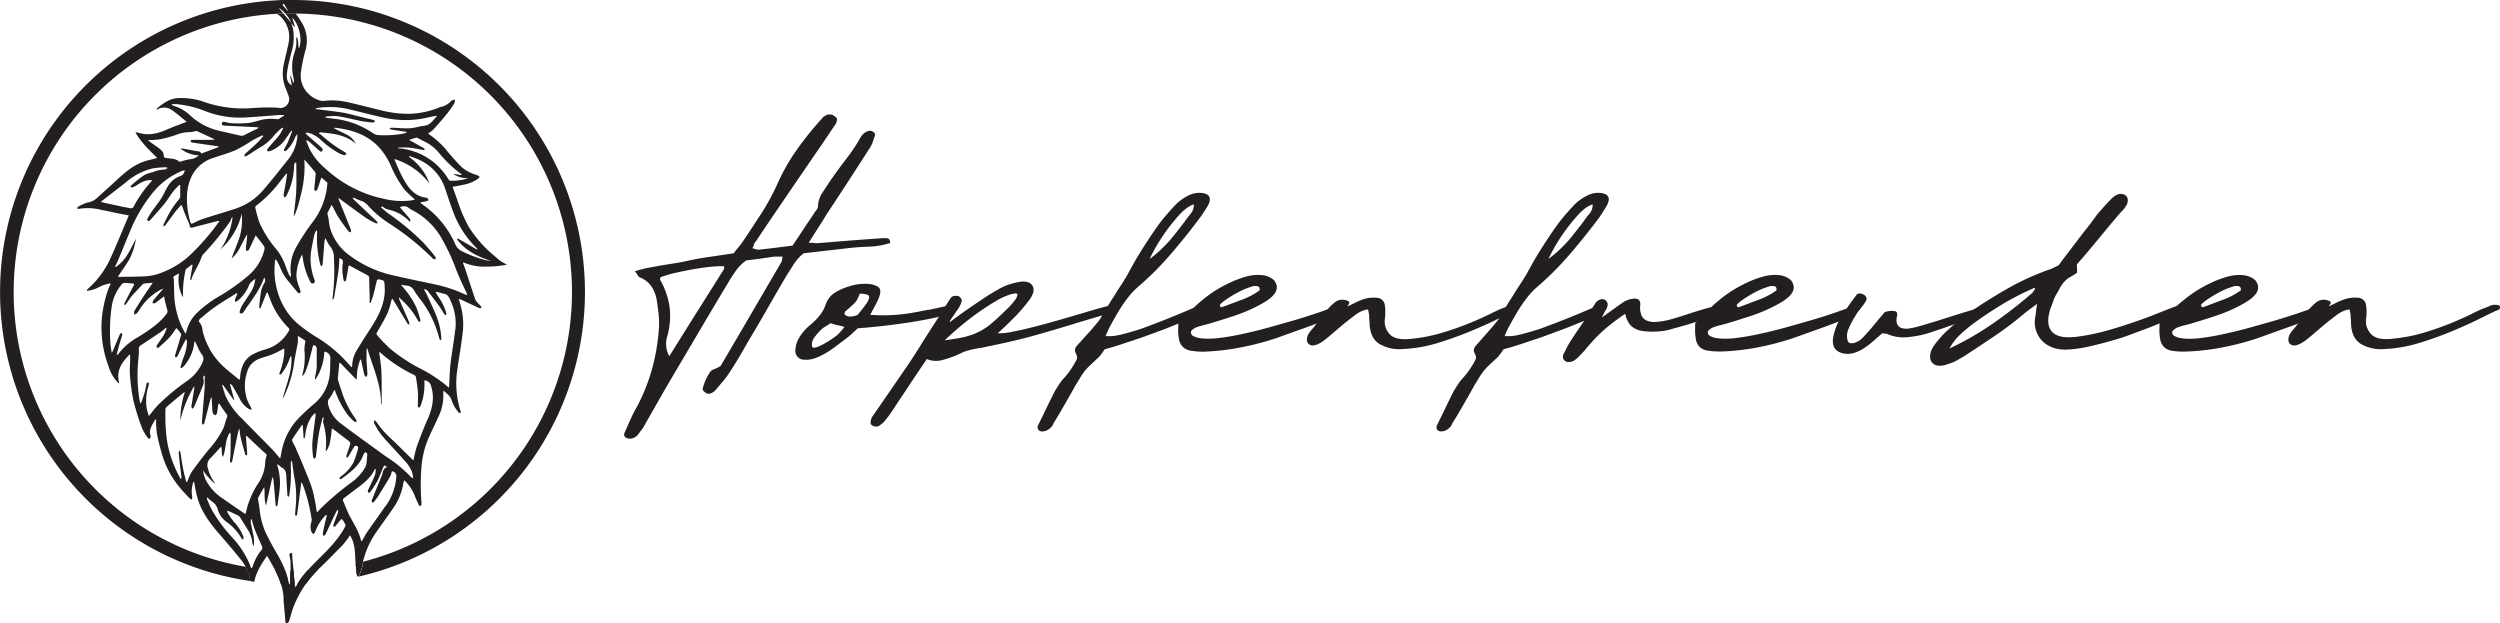 <svg id="Ebene_1" data-name="Ebene 1" xmlns="http://www.w3.org/2000/svg" viewBox="0 0 691.22 172.38"><defs><style>.cls-1{fill:#231f20;}</style></defs><path class="cls-1" d="M80.81,154.12a5.7,5.7,0,0,1,0-.71c0-.34-.11-.62-.48-.51a.76.76,0,0,0-.31.63,17.9,17.9,0,0,1,.31,1.78c0,.83,0,1.65,0,2.47h.88C81,156.56,80.93,155.34,80.81,154.12Zm0,0a5.7,5.7,0,0,1,0-.71c0-.34-.11-.62-.48-.51a.76.76,0,0,0-.31.63,17.9,17.9,0,0,1,.31,1.78c0,.83,0,1.65,0,2.47h.88C81,156.56,80.93,155.34,80.81,154.12Zm0,0a5.7,5.7,0,0,1,0-.71c0-.34-.11-.62-.48-.51a.76.76,0,0,0-.31.63,17.9,17.9,0,0,1,.31,1.78c0,.83,0,1.65,0,2.47h.88C81,156.56,80.93,155.34,80.81,154.12Zm0,0a5.7,5.7,0,0,1,0-.71c0-.34-.11-.62-.48-.51a.76.76,0,0,0-.31.63,17.9,17.9,0,0,1,.31,1.78c0,.83,0,1.65,0,2.47h.88C81,156.56,80.93,155.34,80.81,154.12Zm0,0a5.7,5.7,0,0,1,0-.71c0-.34-.11-.62-.48-.51a.76.76,0,0,0-.31.63,17.9,17.9,0,0,1,.31,1.78c0,.83,0,1.65,0,2.47h.88C81,156.56,80.93,155.34,80.81,154.12Zm53.34-80.4a30.12,30.12,0,0,0,6-.54c-.67-.39-1.28-.68-1.83-1.06A17.35,17.35,0,0,1,137,71a33.47,33.47,0,0,1-7.42-8.32,40.8,40.8,0,0,1-3.14-7.4l-1.31-3.63c1-.2,2-.34,3-.58a9.56,9.56,0,0,0,4-1.63,3.64,3.64,0,0,0,.5-.54,3,3,0,0,0-.7-.49,10.69,10.69,0,0,1-4.25-2.18c-1.34-1.29-2.55-2.72-3.77-4.13a23.87,23.87,0,0,0-5.18-4.9c-.13-.07-.21-.23-.31-.34a10.75,10.75,0,0,0,1.45-1.09c1.28-1.42,2.53-2.86,3.73-4.34a28.58,28.58,0,0,0,2-2.84,3.17,3.17,0,0,0,.21-1.06c-.36.13-.83.14-1.07.38a5.34,5.34,0,0,1-2.8,1.65,3.21,3.21,0,0,0-.68.23,23.63,23.63,0,0,1-8.3,1.68,31.07,31.07,0,0,1-8-1.07c-3-.72-5.88-1.49-8.85-2.15a19.69,19.69,0,0,0-6.08-.41,3.67,3.67,0,0,1-1.09.06A7.39,7.39,0,0,1,85.35,26a7,7,0,0,1-2.12-6.23A46.09,46.09,0,0,1,84.42,14a9.46,9.46,0,0,0-.89-7.6C83,5.49,82.34,4.59,81.71,3.7h-1c-.62,0-1.24,0-1.87,0a9,9,0,0,1,1.58,2.37.33.33,0,0,1,0,.1h0a.14.14,0,0,0,0,.06l.58.75c.11.13.21.28.31.42l.23-.1c-.26-.79-.52-1.59-.79-2.4,1.89,1.52,3,6.31,1.88,8.49-.27-1.07,0-2.15-.61-3.17-.09.23-.16.32-.14.4a8,8,0,0,1-.42,3.77,12.64,12.64,0,0,0-.3,7.18,7.1,7.1,0,0,1,.11,1.22l-.21.05c-.23-.64-.47-1.27-.71-1.92l-.16,0c.16.87.33,1.75.5,2.68-1.69-1-1.47-2.53-1.26-4,.24-1.7.72-3.37,1.12-5.06A13.64,13.64,0,0,0,81,7.92c-.14-.56-.34-1.11-.52-1.66l0,0a0,0,0,0,1,0,0L78.35,3.73l-1.83.08a4.41,4.41,0,0,1,.89.62,7.79,7.79,0,0,1,2.43,7.16c-.36,2-.94,4.05-1.35,6.09a11,11,0,0,0,.08,5.53c.37,1.15.87,2.27,1.25,3.41a2.44,2.44,0,0,1-2.61,3.22,19.46,19.46,0,0,0-2.41-.13c-1.84,0-3.69.05-5.53.2a32.54,32.54,0,0,1-13-1.79,19,19,0,0,0-7.06-1c-2.38.14-4.14,1.5-5.88,2.91,0,0,0,.11-.05.23a1.52,1.52,0,0,0,.37-.07,3.59,3.59,0,0,1,3.74.16c1.4.93,2.65,2.07,4,3.13a.83.83,0,0,1,.17.22c-1.84.71-3.67,1.35-5.44,2.13-2.55,1.13-5.13,1.75-7.88.85a6.08,6.08,0,0,0-.8-.08c1.59,2.82,3.82,4.88,6,7.06l-.51.17c-1.07.28-2.16.49-3.2.86-3,1.06-5.33,3.1-7.61,5.23-1.8,1.69-3.66,3.32-5.51,5A4.85,4.85,0,0,1,24.18,56a12,12,0,0,0-2.68,1.23c-.1.06-.13.25-.19.37a1.67,1.67,0,0,0,.4.16,1.9,1.9,0,0,0,.45-.07A15.2,15.2,0,0,1,27.9,58c1.5.29,3,.63,4.45.93l3.27.63c-.16.37-.3.67-.43,1-1.46,3.42-2.85,6.88-4.39,10.28a25,25,0,0,1-6.48,9,2.08,2.08,0,0,0-.32.4c0,.06.06.13.1.2a16.81,16.81,0,0,0,2-.48c.8-.29,1.56-.76,2.36-1.07.64-.25,1.33-.37,2-.56l.12.22c-.18.37-.39.74-.54,1.13a32.74,32.74,0,0,0-1.93,9A30.68,30.68,0,0,0,30,101.24a11.2,11.2,0,0,0,2.6,4.55A2.64,2.64,0,0,0,33,106c-1-3.44.62-5.79,2.91-8.06,0,.29.09.43.09.57,0,1.7-.2,3.4-.07,5.08a51.45,51.45,0,0,0,1,7.33,68.22,68.22,0,0,0,2.38,7.56,15,15,0,0,0,1.64,2.69.46.46,0,0,0,.42.15.75.75,0,0,0,.25-.47,1,1,0,0,0,0-.45c-.57-1.78.59-3,1.28-4.4l.25,0c0,.22,0,.45,0,.67A25,25,0,0,0,43.4,120,63.16,63.16,0,0,0,45,126.26a25.41,25.41,0,0,0,5.18,9.09c.69.8,1.42,1.58,2.16,2.34a3.42,3.42,0,0,0,.69.45,2.5,2.5,0,0,0,.12-.75,8.4,8.4,0,0,1,.21-3.86c0-.16.22-.28.29-.37.32,1.59.53,3.17,1,4.68,1.16,3.92,3.59,7.08,6.24,10.1,2,2.31,4,4.64,5.87,7a12.91,12.91,0,0,1,1.14,1.73,13.2,13.2,0,0,1,1.31,3.54c0,.14,0,.28.08.42l1,.14a12.21,12.21,0,0,1,1.32-3.57c.15-.28.31-.57.48-.85.52-.87,1.09-1.7,1.71-2.64.21.3.35.46.45.64.6,1.09,1.23,2.15,1.79,3.25.1.19.2.38.29.57a26,26,0,0,1,1.31,3.21,14.58,14.58,0,0,1,.76,3.79c0,.6,0,1.21.09,1.82.13,1.54.28,3.09.41,4.63,0,.33,0,.76.42.72a1,1,0,0,0,.6-.59c.41-1.21.68-2.46,1.12-3.65a28.91,28.91,0,0,1,3.6-6.75A30.45,30.45,0,0,1,88,157.45c.23-.24.47-.47.71-.7,2.05-1.94,4-4,6-6A31.3,31.3,0,0,0,96.78,148c.11.2.22.39.32.59,1.21,2.27,1,4.79,1.23,7.22,0,0,0,.1,0,.15.11.93.17,1.85.29,2.77a1.81,1.81,0,0,0,.34.71h0a1.79,1.79,0,0,0,.41-.71,16,16,0,0,0,.78-2.4c.06-.35.14-.71.23-1.06a23.78,23.78,0,0,1,3.52-7.94c1.57-2.29,3.24-4.51,4.8-6.81a16.48,16.48,0,0,0,2.8-6.73c0-.3.15-.6.25-1l.32.28a12,12,0,0,1,2.6,4c.35.86.72,1.72,1.12,2.56.07.16.32.23.48.34a1.61,1.61,0,0,0,.24-.47,5.53,5.53,0,0,0,0-.91,60.64,60.64,0,0,1,0-9.24,25.73,25.73,0,0,1,1.75-7.7c.87-2.08,1.92-4.08,2.82-6.14a13.51,13.51,0,0,0,1.48-7,2.86,2.86,0,0,1,.08-.53c.83.88,1.8,1.4,2.17,2.5a10.21,10.21,0,0,0,2,3.56c.11.12.32.14.49.21,0-.15.12-.33.08-.46a25.34,25.34,0,0,1-.87-12c.43-3.12,1-6.22,1.36-9.34a19.43,19.43,0,0,0-.62-8.37l-.43-1.44a7.24,7.24,0,0,1,.71.22c1.18.54,2.35,1.11,3.53,1.65.47.22.94.48,1.42.65a1.66,1.66,0,0,0,.66,0,2.26,2.26,0,0,0-.22-.55c-.29-.34-.66-.63-.95-1a2.78,2.78,0,0,1-.6-.9c-.92-2.75-1.81-5.51-2.71-8.26L128,72.67l.15-.11A14.43,14.43,0,0,0,134.15,73.72ZM121.49,42.41a32.77,32.77,0,0,0,5.41,5.25c.22.17.45.32.68.48,0,0,0,0,0,.26l-2.32-.32a7,7,0,0,0,4.27,1.17,14.09,14.09,0,0,1-5,.72c-.21,0-.49-.31-.63-.54A17.66,17.66,0,0,0,110.19,41s-.11,0-.17-.19a28.58,28.58,0,0,1,3.07,0c1.33.14,2.64.44,4,.66a1,1,0,0,0,.38-.1c-.08-.13-.14-.32-.26-.38-1.09-.63-2.19-1.25-3.28-1.85-.22-.13-.45-.25-.84-.45.8-.26,1.42-.46,2-.63a.6.6,0,0,1,.42.11c.79.4,1.57.83,2.37,1.22A11.8,11.8,0,0,1,121.49,42.41ZM87.85,29.84a23,23,0,0,1,9,.46c3,.7,6,1.53,9.09,2.19a27.56,27.56,0,0,0,10.28.4c1.36-.23,2.71-.56,4.06-.83a3.18,3.18,0,0,1,.59,0c-1.16,1.15-1.84,2.54-3.57,2.71-1.33.14-2.64.62-4,.69-1.65.09-3.32-.1-5-.15a2.1,2.1,0,0,0-.62.16c.18.12.33.33.53.36,1.24.21,2.48.38,3.72.55a1.45,1.45,0,0,1,.61.2,4.87,4.87,0,0,1-.84.33,28.8,28.8,0,0,1-7.06.44,2.92,2.92,0,0,1-1.57-.56,23.49,23.49,0,0,0-10.48-3.93L90,32.54c0-.09,0-.18,0-.27a14.86,14.86,0,0,1,3.18-.17c2.27.35,4.49.93,6.74,1.38,1,.19,2,.28,3,.4a.73.73,0,0,0,.39-.05,2.19,2.19,0,0,0,.39-.29c-.13-.12-.24-.31-.39-.35-1.16-.3-2.32-.57-3.48-.85-1.68-.41-3.35-.9-5.06-1.2-2.24-.38-4.5-.6-6.76-.89l-.73-.09a1,1,0,0,0,0-.17A5.08,5.08,0,0,1,87.85,29.84Zm-3.18,6.84a4.14,4.14,0,0,1,.7.06,8.27,8.27,0,0,1,3.1,1.73,25.66,25.66,0,0,0,5.47,4,5.37,5.37,0,0,0,1.22.43c.19,0,.43-.15.64-.25-.11-.18-.18-.45-.35-.53a37.56,37.56,0,0,1-6.73-4.89,3.07,3.07,0,0,0-.57-.3c.09-.11.17-.22.25-.34,3.55.3,7.1.63,10,3.16a5.69,5.69,0,0,0-2.7-2.61c-1.11-.6-2.3-1.08-3.45-1.75a2.71,2.71,0,0,1,.56-.05c4.15.48,8,1.68,11.18,4.57a18.36,18.36,0,0,1,4,5.75,31,31,0,0,0,3.88,6.81,37.13,37.13,0,0,0,2.86,2.7,9.21,9.21,0,0,1-1.08.25,20.61,20.61,0,0,1-7.3-.41,34,34,0,0,1-16.54-8.55A16.86,16.86,0,0,1,85.51,41c-.31-.68-.56-1.39-.83-2.09l.13-.13a3.25,3.25,0,0,1,.61.33c.89.77,1.74,1.57,2.63,2.33.29.24.63.74,1,.33s0-.79-.28-1.06c-.73-.7-1.51-1.35-2.27-2l-2-1.78ZM83.55,52.27a29.31,29.31,0,0,0,.59-8.11c.25.24.39.35.5.48.79.92,1.59,1.83,2.36,2.77a1.15,1.15,0,0,1,.28.73c-.1,1.34-.27,2.67-.38,4a2.3,2.3,0,0,0,.19.75c.22-.16.56-.28.64-.48.4-1.05.72-2.12,1.11-3.33.54.45,1.11.91,1.66,1.41.08.06,0,.28,0,.43a20.22,20.22,0,0,1-4.4,10.94A61.47,61.47,0,0,0,82,68.16a12.14,12.14,0,0,0-1.56,7.77c0,.17,0,.34,0,.7a3.43,3.43,0,0,1-.53-.67c-.39-.92-.78-1.83-1.09-2.78a15.54,15.54,0,0,0-2.55-4.43,30.54,30.54,0,0,1-4.56-7.25,37.75,37.75,0,0,1-1.13-4.11.6.6,0,0,1,.22-.49,35.6,35.6,0,0,0,7.09-7.31c.43-.54.88-1.09,1.31-1.64l.17.08c-.08.61-.14,1.22-.24,1.83-.22,1.28-.47,2.56-.7,3.84a.85.85,0,0,0,0,.31,6.08,6.08,0,0,0,.21.6c.17-.12.4-.2.48-.36a18.55,18.55,0,0,0,2.19-8.66c0-.22.19-.43.29-.64l.32.07c0,2.47.09,4.94,0,7.4s-.47,4.88-.72,7.32C81.69,59.4,82.6,56.71,83.55,52.27Zm8.37,30.44.16.08a1.59,1.59,0,0,0,.29-.5c.43-2.52.86-5,1.23-7.57.14-.94.14-1.9.21-2.85a4.53,4.53,0,0,1,.08-.49c.91.33,1,.66.89,1.49a7.37,7.37,0,0,0-.11,1.82c0,.9.18,1.81.31,2.71,0,.18.26.32.4.49.11-.17.28-.31.31-.49.23-1.18.44-2.35.62-3.53.08-.54.27-.5.68-.27,1.47.83,3,1.64,4.46,2.41a.93.93,0,0,1,.63,1c0,1.84.1,3.68.14,5.52,0,.41,0,.82,0,1.24l.26,0c.28-.83.59-1.65.81-2.49.34-1.23.59-2.48.91-3.72a.66.66,0,0,1,.52-.34c1.64.34,1.54.36,1.64,2,.28,4.22-1.46,7.75-3.64,11.16-1.35,2.1-2.71,4.2-4,6.35a8.56,8.56,0,0,0-1.35,4.55s0,.11-.12.27c-.18-.17-.34-.28-.47-.43a37.4,37.4,0,0,0-9.43-8,41,41,0,0,1-5.4-3.94,18.32,18.32,0,0,1-4.69-7A21,21,0,0,1,76,72.56a2.18,2.18,0,0,1,.15-.85,2,2,0,0,1,.36.34,18.28,18.28,0,0,1,1,2,13.54,13.54,0,0,0,2.47,4c.78.93,1.52,1.89,2.32,2.8.14.17.45.18.68.26a1.71,1.71,0,0,0,.09-.73c-.51-1.54-1.22-3-1.09-4.71a13.2,13.2,0,0,1,1.55-5.31c.08.41.18.82.23,1.25a19.82,19.82,0,0,0,2,6.23c.19.38.42.69.9.49s.45-.6.29-1a15.82,15.82,0,0,1-.77-8.82c.25-1.24.48-2.47.76-3.7a6.32,6.32,0,0,1,.47-1.07l.22.05a2.4,2.4,0,0,1,.05.46,28.13,28.13,0,0,0,.89,8.9c0,.18.21.32.33.49.1-.19.28-.37.3-.57.18-2,.33-4.07.49-6.1a3.2,3.2,0,0,1,.26-1.09l.25.39a9.9,9.9,0,0,0,1.12,1.9,4.83,4.83,0,0,1,1,3.24,57.45,57.45,0,0,1-.38,11A2.94,2.94,0,0,0,91.92,82.71Zm-1.76,42.07a6.41,6.41,0,0,0,1.16-3c.22-1.07.3-2.17.44-3.34.15.1.31.18.45.29,1.37,1,2.72,2.1,4.11,3.1.43.32.62.62.46,1.13-.33,1-.65,2-1,3a2.94,2.94,0,0,0,0,.6c.18-.11.43-.17.53-.32.53-.85,1-1.73,1.52-2.57.12-.2.41-.48.55-.45.33.09.77.28.63.76a29.51,29.51,0,0,1-1.26,3.86,11.51,11.51,0,0,1-3.35,3.77,2.35,2.35,0,0,0-.43.4,1.19,1.19,0,0,0-.1.45c.16,0,.36,0,.46,0,2.08-1.54,4.18-3.05,5.52-5.35.3-.52.5-1.11.76-1.65A2.6,2.6,0,0,1,101,125c.2.18.59.39.57.53-.2,1.29,0,2.64-.69,3.86a13.37,13.37,0,0,1-3.71,4,78.83,78.83,0,0,0-8.55,7.24l-.95,1s-.12,0-.07,0a60.3,60.3,0,0,0-1.14-6c-.64-2.19-1.58-4.3-2.44-6.43-.75-1.88-1.57-3.75-2.39-5.62-.21-.49-.53-.94-.74-1.44a.92.92,0,0,1-.09-.71c.85-1.29,1.73-2.55,2.61-3.81,0-.06.14-.08.29-.16.08,1.27.17,2.49.25,3.72l.28,0c.1-.57.23-1.14.29-1.72a10.72,10.72,0,0,1,1.65-4.27,5.89,5.89,0,0,1,1-1,3.46,3.46,0,0,1,.09.62c-.31,2.56-.7,5.11-.91,7.68a23.21,23.21,0,0,0,.23,3.89c0,.17.28.31.42.47.12-.18.31-.36.34-.55.25-2,.43-3.92.74-5.87.23-1.49.63-3,1-4.45,0-.18.12-.35.25-.72.1.31.21.46.18.54-.37.65-.07,1.28.06,1.89a17.8,17.8,0,0,1,.49,6.58A.91.91,0,0,0,90.16,124.78ZM86.91,111.6a59.06,59.06,0,0,0-4.82,4.53,18.25,18.25,0,0,0-4.33,9.24c-.08.44-.18.88-.29,1.42-.82-.94-1.51-1.83-2.29-2.63-2.72-2.79-5.49-5.55-8.21-8.35a20,20,0,0,1-4.55-6.21c-.41-1-.67-2.07-1-3.12a1.31,1.31,0,0,0,.21-.08c1,1.41,2,2.8,3,4.21l.13-.08-1.17-4.26a.7.7,0,0,1,.16-.1,2.1,2.1,0,0,1,.51.47c.64,1.1,1.28,2.2,1.88,3.33A7.06,7.06,0,0,0,68.68,113a5.39,5.39,0,0,0,.75.31l.16-.13a9,9,0,0,0-.6-1.29,7.9,7.9,0,0,1-.94-2.4,12,12,0,0,1,.36-6.9c.63-2.07,2.27-3.12,4.21-3.73a22.25,22.25,0,0,0,5.67-2.39s.11,0,.31-.06c0,.39,0,.74,0,1.09A17.88,17.88,0,0,1,77.31,103c-.08.17,0,.42,0,.65.18-.11.43-.17.54-.33a15.76,15.76,0,0,0,2.37-4.52,1.43,1.43,0,0,1,.15-.27l.2,0a17.37,17.37,0,0,1-.74,5.91c-.5,1.91-1.17,3.77-1.65,5.72a2.78,2.78,0,0,0,.35-.54,31.92,31.92,0,0,0,2.81-9.42c.24-1.83.67-3.62,1-5.44a11.79,11.79,0,0,0,0-1.9c.74.47,1.41.88,2.06,1.31.06,0,0,.27,0,.41A10,10,0,0,0,84.18,97a18.13,18.13,0,0,1-.54,6.44c0,.16,0,.33-.08.52.52-.19,1.1-1.45,1.86-4.09.41-1.45.76-2.91,1.15-4.4.74,0,1.05.4,1,1.21,0,1.55,0,3.08,0,4.62,0,1-.3,2-.45,3a1.14,1.14,0,0,0,.08.67,14.91,14.91,0,0,0,2.46-7.73,1.81,1.81,0,0,1,1.69,2c-.07,1.49,0,3-.21,4.47A12.06,12.06,0,0,1,86.91,111.6ZM50.6,82.22a5.83,5.83,0,0,0,0-.59,28.13,28.13,0,0,1,.69-6.84.62.62,0,0,1,.17-.41c.53-.43,1.08-.83,1.63-1.25l.15.12c-.22,1.35-.45,2.71-.68,4.07l.32.09a12.89,12.89,0,0,1,.5-1.4c.55-1.13,1.15-2.23,1.71-3.36.26-.54.45-1.11.69-1.66a2.78,2.78,0,0,1,.47-.76,82.9,82.9,0,0,0,7.31-8.9,3.73,3.73,0,0,0,.34-.82,1,1,0,0,1,.41-.47A20.29,20.29,0,0,1,61,68.92a19.17,19.17,0,0,0,5.83-9.83,16.91,16.91,0,0,1-.56,6.39c-.64,2-1.57,4-2.24,6a10.16,10.16,0,0,0,2.38-3.12C67,67.2,67.61,66,68.32,64.8a5,5,0,0,1,0,.77c-.1,1.06-.25,2.11-.34,3.16a2.2,2.2,0,0,0,.21.71c.22-.14.56-.23.65-.43.55-1.07,1-2.18,1.55-3.27.09-.2.2-.39.31-.64.85,1.08,1.65,2,2.36,3.07a1.53,1.53,0,0,1,0,1.06,13.66,13.66,0,0,1-4.27,6.85A54.37,54.37,0,0,1,60.45,82a30.72,30.72,0,0,0-5.73,4.27,10.41,10.41,0,0,0-3.24,5.67c0,.06-.07.1-.19.3-.34-.6-.66-1.11-.91-1.66a23.13,23.13,0,0,1-2.15-8.06c-.1-1.6-.1-3.22-.15-4.82,0-.11,0-.22,0-.33,0-.31-.23-.79-.1-.9a9,9,0,0,1,1.52-.85A10,10,0,0,0,50.6,82.22Zm4.63,6c1.39-1.15,2.75-2.34,4.23-3.36,1.84-1.29,3.79-2.44,5.7-3.64a2.67,2.67,0,0,1,.34-.14l.14.12c-.22.54-.46,1.08-.66,1.64a1.86,1.86,0,0,0,0,.58,1.45,1.45,0,0,0,.56-.15,10.15,10.15,0,0,0,3.33-4.47c.29-.71,1.08-1.21,1.72-1.74a9.05,9.05,0,0,1-1.3,3.8c-.79,1.24-1.64,2.44-2.41,3.7a7.31,7.31,0,0,0-.54,1.32c-.15.34-.14.71.24.79a.85.85,0,0,0,.72-.34c2-3.07,4.5-5.9,5.72-9.57a1.12,1.12,0,0,1,.16,1.31,8.45,8.45,0,0,0-.94,2.17c-.29,1.47-.4,3-.57,4.45a1.93,1.93,0,0,0,.09.57l.23,0c.59-1.46,1.16-2.91,1.75-4.36H74l.57,1.52a21.74,21.74,0,0,0,5.11,8.14.66.66,0,0,1,.13,1,10.61,10.61,0,0,1-6.56,5.08A19.16,19.16,0,0,0,70,97.92c-2.37,1.23-3.27,3.4-3.58,5.92,0,.35-.07.71-.1,1.11a1.1,1.1,0,0,1-.31-.06c-1.55-1.3-3.17-2.52-4.61-3.91A19.38,19.38,0,0,1,56,91.33,3.78,3.78,0,0,0,55,88.94C54.92,88.89,55.06,88.4,55.23,88.26ZM80.14,36.7c.14-.21.31-.39.46-.58a1.11,1.11,0,0,1,.19.09c-.4,1.06-.79,2.12-1.23,3.16-.28.66-.68,1.26-1,1.91a1.18,1.18,0,0,0,0,.5c.19,0,.43,0,.55-.1a9.56,9.56,0,0,0,2.5-3.76,5,5,0,0,1,.57-.82,7.46,7.46,0,0,1,0,.95,11.79,11.79,0,0,1-2.93,6.55c-2.13,2.7-4.29,5.41-6.51,8a17.24,17.24,0,0,1-8,5.22c-2.87.93-5.76,1.77-8.62,2.7a18.81,18.81,0,0,0-2.44,1.07c-.86.4-.9.4-1.15-.55a22.13,22.13,0,0,1-.81-7.28,13.18,13.18,0,0,1,1.48-5.42,9.89,9.89,0,0,1,5.89-4.71c2.09-.72,4.23-1.32,6.24-2.2a45.73,45.73,0,0,0,4.37-2.56c.93-.53,1.91-1,2.87-1.47l.22.26c-.61.68-1.2,1.4-1.86,2-1,1-2.12,1.91-3.16,2.9-.16.15-.15.47-.21.71a2.48,2.48,0,0,0,.72-.2c1.29-.8,2.54-1.67,3.84-2.43a13.56,13.56,0,0,0,3.75-3.28,18,18,0,0,1,1.75-1.74,3.51,3.51,0,0,1,.52-.33l.17.13a13.72,13.72,0,0,1-1.13,2c-1,1.24-2.08,2.38-3.1,3.6-.17.19-.17.51-.25.77a2.49,2.49,0,0,0,.77,0,8.75,8.75,0,0,0,4.53-3.64C79.49,37.73,79.8,37.2,80.14,36.7ZM48.08,29.28a3.25,3.25,0,0,1-.56-.28,1.36,1.36,0,0,1,0-.2c.46,0,.92,0,1.38,0a29,29,0,0,1,8.06,2,26.49,26.49,0,0,0,10.78,1.69c3.18-.18,6.36-.47,9.54-.69.39,0,.79,0,1.19,0l.06.22a9.84,9.84,0,0,0-1.17.71c-.4.33-.77.21-1.23.17A12.48,12.48,0,0,0,73,33c-1.44.25-2.84.81-4.3,1a32.17,32.17,0,0,1-4.71.06,9.76,9.76,0,0,1-1.85-.36c-.39-.09-.73,0-.8.43s.27.58.66.6l5.71.28,3.18.16a4.91,4.91,0,0,1,.65.12l-.29.24c-1.15.56-2.31,1.09-3.43,1.69a1.85,1.85,0,0,1-1.45.27c-2.27-.56-4.58-1-6.83-1.61a17.5,17.5,0,0,1-7-4A10.9,10.9,0,0,0,48.08,29.28Zm-6.73,9.85a5.24,5.24,0,0,1-.46-.4,22.94,22.94,0,0,0,3.28-.2,36.47,36.47,0,0,0,4.5-1.23,10.43,10.43,0,0,1,3.87-.77,8.07,8.07,0,0,0,1.57-.27.56.56,0,0,1,.36,0c1.62.74,3.24,1.49,4.9,2.27a5.39,5.39,0,0,1-.85.14c-1.79,0-3.57,0-5.34,0-.21,0-.41.21-.61.32.18.14.34.38.53.41,2.27.35,4.54.67,6.82,1a1,1,0,0,1,.59.24l-4.88,1.83c-.14-.59-.62-.61-1.13-.68-1.37-.22-2.72-.5-4.09-.73a.67.67,0,0,0-.46.08,9,9,0,0,0,5,1.82,3.78,3.78,0,0,1-2,1,17.34,17.34,0,0,0-2.95.71c-.15,0-.39.1-.47,0-.92-.82-2.09-.78-3.19-.94-.57-.09-1.07,0-1.09-.9s-.83-1.48-1.52-2S42.14,39.71,41.35,39.13ZM31.66,56.68c-1.23-.26-2.45-.54-3.73-.82a2.09,2.09,0,0,1,.24-.3c2.21-1.72,4.43-3.42,6.63-5.14a17.75,17.75,0,0,1,7.29-3.84,28.24,28.24,0,0,1,3.81-.34c.09,0,.18.07.48.21-.4.2-.68.46-.92.44a8.52,8.52,0,0,0-3.27.73,10.43,10.43,0,0,0-2.15.71,16.7,16.7,0,0,0-2.18,1.6c-.53.41-1,.85-1.54,1.29a2,2,0,0,0-.3.49c.19,0,.42.17.57.12A10.81,10.81,0,0,0,38,51.12a7.39,7.39,0,0,1,3-1.32c.31,0,.63,0,1.08,0a4.86,4.86,0,0,1-.43.58A32.51,32.51,0,0,0,37,57.05a.89.89,0,0,1-1.11.5C34.45,57.27,33.05,57,31.66,56.68Zm1.05,15.13c1.08-2.57,2.11-5.18,3.21-7.75a40.7,40.7,0,0,1,6.83-11.38,20.37,20.37,0,0,1,7.5-5.38,5.35,5.35,0,0,1,.68-.21s.08,0,.17.06c-.24.65-.38,1.27-1.25,1.53a6.34,6.34,0,0,0-3.53,3c-.63,1-1.1,2.17-1.75,3.19-.77,1.2-1.68,2.31-2.5,3.48-.48.69-.92,1.42-1.33,2.15-.08.15.06.4.1.61.2,0,.48,0,.59-.16,1.34-1.5,2.69-3,4-4.56.91-1.15,1.67-2.43,2.57-3.6a22,22,0,0,1,1.64-1.71l.19.09c0,.17,0,.35,0,.53,0,.8,0,1.6,0,2.4a1.37,1.37,0,0,1-.41,1.09,24.11,24.11,0,0,0-3.35,5.17c-.28.56-.59,1.11-.85,1.68a1.36,1.36,0,0,0,0,.57,1.36,1.36,0,0,0,.48-.3c.91-1.22,1.79-2.46,2.7-3.68.45-.58,1-1.13,1.44-1.68a2.35,2.35,0,0,1,.39-.27c.34.92.64,1.79,1,2.65s.66,1.6,1,2.4a2.84,2.84,0,0,1,.17.49c.13.78.23.84,1,.64,2.28-.6,4.57-1.18,6.85-1.76a1.08,1.08,0,0,1,.38,0,2.91,2.91,0,0,1-.28.48A62,62,0,0,1,53,70.08,23.75,23.75,0,0,1,42.81,76a17.07,17.07,0,0,1-3.35.43c-2.16.09-4.33.09-6.49.12a2.49,2.49,0,0,1-.37-.06c1.1-1.64,2.24-3.2,3.21-4.87A19.17,19.17,0,0,0,37.59,66c-.82,1.57-1.49,3-2.35,4.39A11.25,11.25,0,0,1,32,73.85l-.17-.14C32.09,73.08,32.43,72.46,32.71,71.81Zm0,26.09a.57.57,0,0,1-.48.18c.28-1.06.57-2.12.87-3.17.22-.77.49-1.53.7-2.3.05-.16-.09-.37-.14-.54-.17.09-.43.15-.49.3-.63,1.43-1.22,2.87-1.82,4.3a2.4,2.4,0,0,1-.47.85c-.12-.78-.28-1.56-.33-2.35a46.46,46.46,0,0,1,.29-10.07,12.21,12.21,0,0,1,2.93-6.61,1,1,0,0,1,.66-.26c.72,0,1.43.09,2.14.14.46,0,.63.15.36.64-.83,1.52-1.61,3.07-2.41,4.61,0,.07-.11.14-.11.23a5.15,5.15,0,0,0,0,.56,1.53,1.53,0,0,0,.43-.31c.53-.74,1-1.53,1.57-2.22,1-1.12,2-2.17,3-3.24a.85.85,0,0,1,.38-.23c.75-.09,1.5-.15,2.46-.24-.8,1.17-1.5,2.16-2.16,3.17-1,1.51-1.93,3-2.89,4.55,0,.08-.12.16-.12.23a8.47,8.47,0,0,0,.07.88,2.34,2.34,0,0,0,.71-.4,7.9,7.9,0,0,0,.78-1.11A15.7,15.7,0,0,1,44.61,80l.23-.11s.08,0,.24,0l-2.47,2.89a1.3,1.3,0,0,0-.28.36,3.64,3.64,0,0,0-.15.73c.25,0,.55,0,.74-.08.62-.42,1.2-.92,1.81-1.38l.63-.46c.14.66.25,1.23.38,1.78a19.21,19.21,0,0,0,.5,1.88A1.23,1.23,0,0,1,46,86.85c-2.1,2.75-4.95,4.56-7.83,6.36A17,17,0,0,0,32.71,97.9Zm10.78,14.29c-.68.73-1.28,1.54-1.9,2.31-.11.12-.21.26-.44.56-.22-.81-.46-1.45-.58-2.11a13.58,13.58,0,0,1,.47-6.17,2.07,2.07,0,0,0,.12-.64,1.38,1.38,0,0,0-.19-.48c-.15.11-.4.2-.43.35-.19.73-.28,1.49-.48,2.22-.26,1-.6,1.9-.91,2.84a4.27,4.27,0,0,1-.38.51c-.13-.71-.26-1.3-.33-1.89a43.21,43.21,0,0,1-.14-10.78,17.51,17.51,0,0,0,.09-2.4,1,1,0,0,1,.48-1c1.9-1.25,3.8-2.51,5.68-3.79.47-.33.89-.73,1.33-1.09l.2.1a14.71,14.71,0,0,1-.72,1.78c-.58,1-1.25,1.87-1.88,2.8,0,.07-.15.14-.16.21s0,.42,0,.64c.19,0,.45,0,.56-.08,1.05-.94,2.12-1.87,3.08-2.89a22.38,22.38,0,0,0,1.56-2.16,1.79,1.79,0,0,1,.31-.3c.42.51.83,1,1.19,1.48a.82.82,0,0,1,0,.6c-.5,1.72-1,3.44-1.54,5.15a1.57,1.57,0,0,0-.08.52c0,.11.08.3.16.31a.49.49,0,0,0,.37-.12,1.85,1.85,0,0,0,.3-.51c.68-1.44,1.35-2.89,2.22-4.4a2.58,2.58,0,0,1,.26.75,12.79,12.79,0,0,1-1,4.43c-.35.86-.56,1.78-.84,2.68l.27.17a2.89,2.89,0,0,0,.59-.43,12.07,12.07,0,0,0,3-6.63c0-.09.07-.18.16-.43.31.65.54,1.17.8,1.68a9.4,9.4,0,0,0,1,1.86c.87,1,.56,1.91.06,2.89A12.56,12.56,0,0,1,52,105.13,60,60,0,0,0,43.49,112.19ZM53,130.45a12.81,12.81,0,0,0-1,2.18c-.09.2-.18.42-.28.62h-.25c-.35-1.5-.75-3-1-4.52-.24-1.19-.37-2.4-.57-3.6a1.83,1.83,0,0,0-.25-.53c-.08.19-.26.39-.24.57.1,1.21.23,2.42.37,3.63.12,1,.27,2.1.39,3.16a.73.73,0,0,1-.16.54c-.21-.37-.44-.74-.63-1.12a32.74,32.74,0,0,1-2.95-8.17,36.1,36.1,0,0,1-.62-5.09c-.11-1.6-.08-3.21-.08-4.81a1.15,1.15,0,0,1,.32-.78c1.49-1.29,3-2.56,4.53-3.82a2.83,2.83,0,0,1,.53-.27,24.29,24.29,0,0,0-1.25,7.81,33.1,33.1,0,0,1,3.86-9.54c0,.42,0,.84-.1,1.25-.22,1.48-.49,3-.7,4.43,0,.19.11.41.18.63.17-.13.44-.23.51-.41.59-1.33,1.13-2.67,1.69-4,.32-.81.7-1.59.94-2.42a2.89,2.89,0,0,0,0-1.49.64.64,0,0,1,.36-.87c0,1.07,0,2,0,3-.14,2.18-.34,4.37-.51,6.55-.09,1.17-.2,2.33-.27,3.49,0,.2.16.4.25.6.15-.17.37-.31.42-.5.45-1.65.85-3.31,1.27-5l.54-2,.22,0c.06,1,.11,2,.18,3a4.23,4.23,0,0,0,.17,1.29c.08.24.42.41.64.6.16-.19.42-.36.47-.57.13-.59.18-1.21.28-1.8,0-.31.13-.6.19-.91l.18,0c.14.2.25.42.39.63.52.74,1,1.5,1.57,2.23a.86.86,0,0,1,.15,1c-.39,1-.58,2-1,3a25.66,25.66,0,0,1-4,5.83C56.07,126.32,54.5,128.37,53,130.45Zm3.14-.39a18.56,18.56,0,0,0,3.23,3.64,1.87,1.87,0,0,0-.13-.43,10.29,10.29,0,0,1-1.74-3.75,2.57,2.57,0,0,1,.5-2.65c1.07-1.08,2.06-2.21,3.13-3.38.41.87-.06,1.88.51,2.86.94-2.25.48-4.73,1.95-6.77a1.48,1.48,0,0,1,.19.47c0,1.82,0,3.64-.06,5.45,0,.67-.11,1.34-.14,2,0,.16.16.34.24.51.13-.16.33-.29.37-.46.29-1.36.53-2.73.81-4.09s.6-2.93.92-4.39a4.86,4.86,0,0,1,.29-.61c.12,2.6,1,4.83,1.58,7.14,0,.15.22.26.34.4.08-.16.23-.32.22-.47-.08-1.38-.2-2.76-.3-4.15,0-.27,0-.54-.05-.82l.17-.06,3.12,2.94c.73.68,1.45,1.37,2.2,2,.28.24.29.41.16.77a6.3,6.3,0,0,0-.34,1.83,10.72,10.72,0,0,1-1.88,5.53,25.37,25.37,0,0,0-3,6.39c-.2.68-.34,1.38-.52,2.1a1.94,1.94,0,0,1-.34-.11c-2-1.37-4-2.7-5.94-4.1a13.23,13.23,0,0,1-4.88-5.47A10.23,10.23,0,0,1,56.13,130.06Zm16.09,22.1a13.5,13.5,0,0,0-2.37,4.44,1.21,1.21,0,0,1-.2.39,1,1,0,0,1-.2.2l-.09-.24c-.13-.37-.26-.74-.4-1.1a25,25,0,0,0-4.54-7,42.66,42.66,0,0,1-5.73-7.65c-.55-1-1-2.12-1.47-3.18a3.3,3.3,0,0,1,0-.53c.5.42.85.78,1.26,1.07A3.92,3.92,0,0,1,60.26,141a6.34,6.34,0,0,0,2.52,3.41,14.08,14.08,0,0,1,4,4.45c.08.15.31.23.47.34,0-.26.15-.54.07-.76a12.4,12.4,0,0,0-2.59-4.09A25,25,0,0,1,63,141.88a2.44,2.44,0,0,1-.18-.52l.16-.16c1,.47,2,.92,3,1.42a1.42,1.42,0,0,1,.5.58c.72,1.14,1.41,2.29,2.14,3.42a8.3,8.3,0,0,1,1.12,3.23c0,.33.16.66.24,1l.2,0a14,14,0,0,0,0-2.15c-.23-1.41-.58-2.8-.84-4.2a4.23,4.23,0,0,1,.06-.93h.2c.22.78.37,1.58.66,2.34.67,1.68,1.36,3.36,2.12,5A1,1,0,0,1,72.22,152.16Zm23.11-6.4c-2.22,4.13-5.7,7.18-8.91,10.46-.47.48-.92,1-1.35,1.45a24.07,24.07,0,0,0-2.86,3.8l-.31.53a3.87,3.87,0,0,1-.32.36c0-.32-.06-.61-.09-.88s-.07-.73-.11-1.08c-.08-.87-.16-1.74-.23-2.62-.11-1.22-.22-2.44-.34-3.66a5.7,5.7,0,0,1,0-.71c0-.34-.11-.62-.48-.51a.76.76,0,0,0-.31.63,17.9,17.9,0,0,1,.31,1.78c0,.83,0,1.65,0,2.47l-.09,3.56a.59.59,0,0,1-.07.14l-.09.15c0-.06-.06-.11-.08-.16a1.88,1.88,0,0,1-.23-.48,18.53,18.53,0,0,0-.91-3.22A31.56,31.56,0,0,0,76.52,153c-1.11-1.94-2.2-3.89-3.14-5.91a20.64,20.64,0,0,1-1.61-6.39c-.11-.93-.29-1.83-.43-2.75a.53.53,0,0,1,0-.25c.53-1,1.07-2,1.71-3,.24,1.71-.09,3.43.51,5.05l1.75-7.85a3.12,3.12,0,0,1,.31.78c.2,2.22.38,4.44.56,6.67a1.13,1.13,0,0,0,0,.26,4.78,4.78,0,0,0,.23.45c.11-.13.28-.25.31-.4.21-1.44.45-2.88.59-4.32a16,16,0,0,0-.62-6.56,1.83,1.83,0,0,1,0-.4,2.08,2.08,0,0,1,.43.22,5,5,0,0,0,.79.68c1.14.54,1.21,1.56,1.26,2.61.08,1.69.19,3.38.3,5.07,0,.15.17.29.26.44.08-.14.22-.26.24-.4a39.35,39.35,0,0,0,.45-7.59c0-.65,0-1.31,0-2l.13,0a1.8,1.8,0,0,1,.24.48c.22,1.42.34,2.87.63,4.29a28.19,28.19,0,0,1,.27,8.55c0,.52-.09,1-.09,1.56,0,.13.16.26.24.4.11-.12.28-.22.29-.36.38-2.74.73-5.49,1.09-8.24l.06-.61.2,0c.2.5.42,1,.6,1.52a48.49,48.49,0,0,1,2.09,8.57,2,2,0,0,1-.08.76,4.05,4.05,0,0,0,.08,2.85c.09.18.34.42.49.41s.38-.26.45-.45a12.58,12.58,0,0,1,2.73-4.46,3.59,3.59,0,0,1,.36-.32l.18.07c-.15.6-.31,1.18-.44,1.77-.25,1.1-.49,2.2-.69,3.31,0,.22.13.49.21.73.19-.18.46-.32.57-.55,1-2.14,2-4.3,3.06-6.45a.9.9,0,0,1,.23-.2l.2,0a4.72,4.72,0,0,1-.11.74c-.41,1.13-.85,2.26-1.24,3.4,0,.15.06.35.09.53.16-.09.36-.12.47-.25.48-.54.93-1.09,1.37-1.65.27-.32.47-.34.69,0s.4.67.61,1A.77.77,0,0,1,95.33,145.76Zm11-5.52c-1.65,2.39-3.36,4.74-5,7.13-.38.54-.66,1.17-1,1.75a4.91,4.91,0,0,1-.34.5l-.17-.05c-.54-2.74-2.21-5-3.4-7.4-.57-1.18-1-2.43-1.56-3.64a.63.63,0,0,1,.28-.83c1-.76,2-1.54,3-2.29,2.17-1.59,4.34-3.19,5.51-5.75l.22.05a5.76,5.76,0,0,1-.17,1.52c-.54,1.34-1.19,2.64-1.8,4-.06.14-.22.25-.22.39a2.44,2.44,0,0,0,.13.63c.19-.06.46-.06.54-.19a31,31,0,0,0,2-3.11c.65-1.27,1.09-2.64,1.69-3.93.29-.62.55-.06,1,.12-1.31.45-1.15,1.58-1.5,2.42-.91,2.15-1.77,4.32-2.65,6.49,0,.1-.13.2-.13.3a5.52,5.52,0,0,0,.11.65c.2-.1.46-.14.57-.28.49-.64,1-1.3,1.39-2q1.47-2.34,2.88-4.72a4.39,4.39,0,0,0,.51-1.25c.13-.54.33-.5.72-.24a1.22,1.22,0,0,1,.63,1.25A15.67,15.67,0,0,1,106.37,140.24Zm11.82-24.18c-1.1,2.52-2.09,5.08-3,7.67a28.59,28.59,0,0,0-.82,3.51,2.37,2.37,0,0,1-.28-.15c-1.89-1.85-3.75-3.73-5.66-5.55a25.4,25.4,0,0,1-4.34-4.92c-.12-.2-.4-.3-.61-.44a1.92,1.92,0,0,0,0,.82,19.41,19.41,0,0,0,3.54,5c1.83,2,3.68,4,5.44,6a10.9,10.9,0,0,1,1.45,2.38,8.65,8.65,0,0,1,.36,1.85c-.34-.18-.5-.21-.58-.31a36.86,36.86,0,0,0-7-5.74c-4.13-3-8.25-5.93-12.31-9a9.21,9.21,0,0,1-3.44-4.7c-.25-.85-.5-1.66.27-2.46a7.46,7.46,0,0,0,.94-1.63c.1-.18.23-.33.42-.6A27,27,0,0,0,96,114.53a18.38,18.38,0,0,0,1.92,2c.14.13.45.1.67.14a1.42,1.42,0,0,0-.11-.63A28.88,28.88,0,0,1,95,109.76c-.55-1.58-1.08-3.16-1.55-4.76a3.72,3.72,0,0,1,.06-1.28c.08-1,.17-2,.26-3a4.12,4.12,0,0,1,.16-.51L98.59,105c.09-1,.11-2,.26-2.9s.47-1.77.71-2.64h.28c.06.33.12.65.19,1,.24,1.08.46,2.16.73,3.23.06.22.33.38.5.57.11-.24.31-.48.31-.71,0-1.32-.18-2.64-.23-4,0-1,0-1.91,0-2.86a2,2,0,0,1,.17-.48c1.55,5.2,3.9,10.05,3.83,15.54l.19,0c0-1.57,0-3.14,0-4.71s0-3.27-.11-4.89-.38-3.16-.59-4.83a3.74,3.74,0,0,1,.49.3,38.78,38.78,0,0,0,9.2,6.06,1,1,0,0,1,.47.54c.21,1.36.45,2.72.55,4.11.1,1.17,0,2.37,0,3.55a1.52,1.52,0,0,0,0,.57c0,.11.26.25.34.22a.74.74,0,0,0,.37-.37,16.24,16.24,0,0,0,1.09-6.62,4.34,4.34,0,0,1,0-.51,2,2,0,0,1,1.88,1.72C120.24,110.09,119.47,113.09,118.19,116.06Zm7.7-24.89c-.34,3.12-.92,6.21-1.29,9.33-.24,2.09-.28,4.19-.4,6.29,0,.09,0,.17-.09.39l-.76-.67a39.61,39.61,0,0,0-7.26-4.68,46.84,46.84,0,0,1-8.28-5.49,50.26,50.26,0,0,1-3.63-3.81c-.11-.11,0-.51.13-.72,1-1.73,2-3.41,2.85-5.18a23,23,0,0,0,1-3.2c.08-.26.14-.52.24-.89a4,4,0,0,1,.33.35c1.33,2.2,2.66,4.42,4,6.62.08.13.29.19.44.28a2,2,0,0,0,0-.64c-.89-2.1-1.81-4.18-2.71-6.27a1.36,1.36,0,0,1-.13-.67c.54.51,1.1,1,1.62,1.53a21.25,21.25,0,0,1,3.64,4.89s0,.09.06.11l.42.34c.07-.19.23-.4.19-.55A29.87,29.87,0,0,0,115.12,85a23.73,23.73,0,0,0-3.85-5.77c-.09-.11-.17-.24-.37-.52.6.11,1,.19,1.45.25a2.46,2.46,0,0,1,2.07,1.24c.81,1.42,1.94,2.66,2.85,4a30.08,30.08,0,0,1,4.21,9.45,2.3,2.3,0,0,0,.31.48c.09-.19.25-.39.24-.57a20.09,20.09,0,0,0-1.71-7c-.74-1.75-1.56-3.48-2.36-5.21a11.4,11.4,0,0,0-.71-1.22l.1-.17c.27.11.63.14.78.33,1.2,1.53,2.38,3.09,3.52,4.66.45.61.79,1.3,1.2,1.93.09.14.3.18.45.27,0-.17.16-.36.11-.51a14.41,14.41,0,0,0-2-4.29,9.7,9.7,0,0,1-1-1.69l1.2.25a10.54,10.54,0,0,0,1.07.28c1.28.18,1.57,1.28,2,2.19A14.57,14.57,0,0,1,125.89,91.17ZM129,81a1.23,1.23,0,0,1,.14.63l-1-.43a38.92,38.92,0,0,0-7.58-2.5c-3.75-.83-7.52-1.55-11.25-2.43a31.86,31.86,0,0,1-13-5.9,14.27,14.27,0,0,1-5.08-7.46c-.22-.82-.27-1.67-.41-2.5,0-.33-.16-.66-.22-1,0-.16-.12-.37-.06-.5.35-.71.72-1.42,1.09-2.13a.18.18,0,0,1,.14-.06c.6,1.13,1.13,2.29,1.81,3.35.84,1.34,1.81,2.6,2.76,3.86.13.18.44.22.67.32a2,2,0,0,0,0-.77c-1.11-2.8-2.25-5.59-3.37-8.37a1.57,1.57,0,0,1,0-.39c.26.21.42.36.6.49,2.33,1.7,4.65,3.42,7,5.08a22.17,22.17,0,0,0,2.62,1.43,1.4,1.4,0,0,0,.58,0,1.85,1.85,0,0,0-.25-.53l-6.3-5.94a1.32,1.32,0,0,1-.39-.66l.61.22c.5.21,1,.47,1.5.63a4.55,4.55,0,0,1,2.2,1.46,28.36,28.36,0,0,0,5.88,4.93,73.21,73.21,0,0,1,11.95,9.62s.09.11.14.13c.22.06.44.1.67.15,0-.24,0-.56-.08-.72-1-1.29-2.11-2.59-3.23-3.83A70.82,70.82,0,0,0,107.34,59c-.7-.53-1.36-1.11-2-1.67l.09-.18c.15,0,.37,0,.45,0,.68.75,1.67.78,2.53,1.08a10.75,10.75,0,0,1,4.79,3l.27,0c0-.21,0-.49-.07-.62-.79-1-1.62-1.91-2.44-2.86l-.38-.43a2.08,2.08,0,0,1,2.39.14,6.88,6.88,0,0,0,1.22.75,19.8,19.8,0,0,1,8,7.84,55.92,55.92,0,0,1,3.79,8.11C126.85,76.46,127.93,78.74,129,81ZM127.6,69.4a3.8,3.8,0,0,1-1.78-2,26.17,26.17,0,0,0-8.65-10.62l-.87-.61a2,2,0,0,0,0-.23c.52-.1,1-.17,1.54-.29a4.38,4.38,0,0,0,.7-.31c-.2-.24-.37-.65-.58-.67-3.56-.36-5.23-3-6.69-5.7-.8-1.5-1.42-3.07-2.12-4.62a2.12,2.12,0,0,1-.07-.38,19.36,19.36,0,0,1,9.66,6.77,15.18,15.18,0,0,0-5.68-7.37,1.7,1.7,0,0,1,.15-.22c.88.32,1.77.6,2.62,1a13.35,13.35,0,0,1,7.33,8.26c.79,2.29,1.51,4.62,2.41,6.86a26.83,26.83,0,0,0,6,9.1,5.39,5.39,0,0,1,.39.43,1.41,1.41,0,0,1,0,.25l-5.4-3.14-.19.28c2.38,3.2,5.79,4.79,9.46,6-.53-.08-1.07-.14-1.59-.27A34.24,34.24,0,0,1,127.6,69.4ZM80.81,154.12a5.7,5.7,0,0,1,0-.71c0-.34-.11-.62-.48-.51a.76.76,0,0,0-.31.63,17.9,17.9,0,0,1,.31,1.78c0,.83,0,1.65,0,2.47h.88C81,156.56,80.93,155.34,80.81,154.12Zm0,0a5.7,5.7,0,0,1,0-.71c0-.34-.11-.62-.48-.51a.76.76,0,0,0-.31.63,17.9,17.9,0,0,1,.31,1.78c0,.83,0,1.65,0,2.47h.88C81,156.56,80.93,155.34,80.81,154.12Zm0,0a5.7,5.7,0,0,1,0-.71c0-.34-.11-.62-.48-.51a.76.76,0,0,0-.31.63,17.9,17.9,0,0,1,.31,1.78c0,.83,0,1.65,0,2.47h.88C81,156.56,80.93,155.34,80.81,154.12Zm0,0a5.7,5.7,0,0,1,0-.71c0-.34-.11-.62-.48-.51a.76.76,0,0,0-.31.63,17.9,17.9,0,0,1,.31,1.78c0,.83,0,1.65,0,2.47h.88C81,156.56,80.93,155.34,80.81,154.12Zm0,0a5.7,5.7,0,0,1,0-.71c0-.34-.11-.62-.48-.51a.76.76,0,0,0-.31.63,17.9,17.9,0,0,1,.31,1.78c0,.83,0,1.65,0,2.47h.88C81,156.56,80.93,155.34,80.81,154.12Z"/><path class="cls-1" d="M79.71,161a18.53,18.53,0,0,0-.91-3.22c-.92,0-1.84-.07-2.76-.13.1.19.2.38.29.57a26,26,0,0,1,1.31,3.21c.76,0,1.53.05,2.3.05A1.88,1.88,0,0,1,79.71,161Zm18.62-5.22s0,.1,0,.15c.11.93.17,1.85.29,2.77a1.81,1.81,0,0,0,.34.71h0a1.79,1.79,0,0,0,.41-.71,16,16,0,0,0,.78-2.4c.06-.35.14-.71.23-1.06C99.74,155.43,99,155.6,98.33,155.77ZM69.65,157a1,1,0,0,1-.2.2l-.09-.24c-.5-.08-1-.15-1.5-.24a13.2,13.2,0,0,1,1.31,3.54c0,.14,0,.28.08.42l1,.14a12.21,12.21,0,0,1,1.32-3.57C71,157.18,70.3,157.09,69.65,157Zm15.42.68a24.07,24.07,0,0,0-2.86,3.8c.81,0,1.62,0,2.43-.08A30.45,30.45,0,0,1,88,157.45C87,157.55,86.05,157.61,85.07,157.67Zm-3.69,2.73c-.08-.87-.16-1.74-.23-2.62h-.88l-.09,3.56a.59.59,0,0,1-.07.14h1.38C81.45,161.1,81.42,160.75,81.38,160.4Z"/><path class="cls-1" d="M80.75,0,79,0c-1.52,0-3,.11-4.51.22a80.75,80.75,0,0,0-5.24,160.43c0-.14,0-.28-.08-.42a13.2,13.2,0,0,0-1.31-3.54A77.05,77.05,0,0,1,76.52,3.81l1.83-.08L77.12,2.28s.12,0,.15,0a10.73,10.73,0,0,1,1.61,1.47c.63,0,1.25,0,1.87,0h1a77,77,0,0,1,18.73,151.53c-.09.35-.17.71-.23,1.06a16,16,0,0,1-.78,2.4,1.79,1.79,0,0,1-.41.71A80.75,80.75,0,0,0,80.75,0ZM79.51,2.94c-.43-.47-.88-.94-1.29-1.43-.07-.09,0-.32,0-.48.13.06.32.09.39.2.34.54.65,1.09,1,1.64Z"/><path class="cls-1" d="M175.53,75a32.63,32.63,0,0,1,3.93-1c1.26-.24,2.47-.46,3.64-.66l3.38-.54c1.09-.17,2.19-.38,3.31-.62,2.18-.49,4.32-.87,6.43-1.17s4.33-.63,6.66-1c.39-.54.8-1.06,1.23-1.57a17,17,0,0,0,1.24-1.63q1.31-1.89,2.58-3.86T210.52,59a68.56,68.56,0,0,0,4.29-7.85,54.27,54.27,0,0,1,5.45-9.67,90.34,90.34,0,0,1,7.42-9.17l.51-.32a3.59,3.59,0,0,1,.65-.33,4.93,4.93,0,0,0,.69,0,1.09,1.09,0,0,1,.62.11c.78.39,1.2.78,1.28,1.16a3,3,0,0,1-.7,1.82q-1.89,2.84-3.81,5.64l-3.82,5.56q-3.57,5.23-7.13,10.44t-7.05,10.44a1.72,1.72,0,0,0-.48.8,4.46,4.46,0,0,1-.4,1l1,.3a2.63,2.63,0,0,0,1.06.07c1.45-.15,2.92-.32,4.4-.51s3-.39,4.62-.58q.94-1.38,1.74-2.58c.54-.8,1.07-1.62,1.6-2.44s1-1.46,1.49-2.18.94-1.46,1.42-2.19a3.13,3.13,0,0,0,.58-.76,1.44,1.44,0,0,0,.22-.69,6.78,6.78,0,0,1,1.17-3.71q1.16-1.81,2.4-3.64,2.1-3,4.4-6a48.47,48.47,0,0,0,4-6.08,3.29,3.29,0,0,1,.77-.8,3,3,0,0,1,1.12-.58,1.3,1.3,0,0,1,1.31.15c.49.29.68.63.59,1-.2.58-.39,1.17-.59,1.75a7.31,7.31,0,0,1-.8,1.67q-5.82,9.09-11.78,18.11-1.23,2-2.51,4t-2.65,4.18a14.65,14.65,0,0,1,1.56.07,6.74,6.74,0,0,0,1.42,0l8.54-.69c2.84-.22,5.69-.42,8.55-.62a8.55,8.55,0,0,1,1.6,0c.53,0,.82.49.87,1.31A22.54,22.54,0,0,1,240,68.21q-2.83.08-5.81.44l-6,.69-6,.69a13,13,0,0,0-2.77,3.09c-.68,1.09-1.35,2.15-2,3.16q-2.7,4.59-5.31,9.17t-5.38,9.16q-1.17,2.11-2.4,4.18c-.83,1.39-1.7,2.78-2.62,4.19a25.26,25.26,0,0,1-1.75,2.36l-2,2.36a3.5,3.5,0,0,1-1.27,1,1.69,1.69,0,0,1-1.28.07,3,3,0,0,1-.83-.62.76.76,0,0,1-.26-.83,14.27,14.27,0,0,1,2-4.44,1.81,1.81,0,0,1,1.05-.76,14.25,14.25,0,0,0,1.86-.91q4.14-7.05,8.33-14.22t8.47-14.51a1.44,1.44,0,0,0,.22-.73,2.45,2.45,0,0,1,.14-.8H215c-.48,0-1,0-1.45.07-1.26.2-2.51.38-3.75.55L206.3,72a12.79,12.79,0,0,0-2.8,2.8c-.71,1-1.35,2-1.93,2.95q-4.37,7.28-8.66,14.55l-8.58,14.54c-1,1.75-2,3.49-3,5.24l-2.94,5.16a7.08,7.08,0,0,1-.91,1.49c-.36.46-.72.93-1.05,1.42a3.37,3.37,0,0,1-1.46,1,2.12,2.12,0,0,1-1.53,0c-.87-.25-1.09-.83-.65-1.75.53-1.16,1-2.33,1.56-3.49a33.8,33.8,0,0,1,1.78-3.49,52.39,52.39,0,0,0,4.29-10.91,56.8,56.8,0,0,0,1.75-10.55,22.91,22.91,0,0,0-.07-4.07c-.15-1.31-.32-2.59-.51-3.85a9.55,9.55,0,0,0-1.46-3.82,6.81,6.81,0,0,0-3.2-2.51,1.18,1.18,0,0,1-.58-.55A8.11,8.11,0,0,0,175.53,75Zm7.06,1.67a1.31,1.31,0,0,1-.08.43.35.35,0,0,0,.08.37,21.6,21.6,0,0,1,2.51,7.16,20.51,20.51,0,0,1-.69,8.62,7,7,0,0,0,.65,5.24q3.93-6.33,7.64-12.22t7.42-11.78a.5.5,0,0,0,.07-.44.47.47,0,0,1,.07-.44,26.35,26.35,0,0,0-3.64.15c-1.5.14-3.09.36-4.76.65s-3.33.63-5,1A38.9,38.9,0,0,0,182.59,76.65Z"/><path class="cls-1" d="M240.63,87.05a48.11,48.11,0,0,0,10.58-.4c1.38-.22,2.53-.43,3.45-.62s1.58-.32,2-.36.78-.14,1.34-.26l1.82-.4,1.89-.4c.61-.12,1.13-.2,1.57-.25,1.3.34,1.79.72,1.45,1.16a5.86,5.86,0,0,1-2.62,1.35,49.4,49.4,0,0,1-5.38,1.34q-3.27.66-6.8,1.16t-7,.88q-3.42.36-5.74.51c-.54.48-1,.93-1.46,1.34a20.35,20.35,0,0,1-1.67,1.42c-.92.68-1.85,1.38-2.8,2.11a25.58,25.58,0,0,1-2.95,2c-2.32,1.36-4.29,2-5.89,1.82A2.41,2.41,0,0,1,219.9,97a7.31,7.31,0,0,1,1-3.52,13.49,13.49,0,0,1,3.27-3.75A18.06,18.06,0,0,0,226.81,87a10.1,10.1,0,0,0,1.45-2.73,6.28,6.28,0,0,1,2.07-3,13.92,13.92,0,0,1,4.19-2,13.62,13.62,0,0,1,6-.73c1.55.24,2.48.72,2.77,1.42s0,1.83-.73,3.38a14.55,14.55,0,0,1-.87,1.64C241.38,85.61,241,86.27,240.63,87.05Zm-11,2.32c-.58.39-1,.66-1.23.8l-.73.44a14.32,14.32,0,0,0-2.55,2.77,3.06,3.06,0,0,0-.58,2.47c.19.43.92.36,2.18-.22a28.52,28.52,0,0,0,4.59-2.84,11.21,11.21,0,0,0,1.09-1.09c.34-.38.7-.82,1.09-1.31-.68-.19-1.34-.36-2-.5S230.27,89.57,229.64,89.37Zm7.49-2.32c1-1.21,1.8-2.19,2.33-3a4.29,4.29,0,0,0,.87-1.74.73.73,0,0,0-.58-.84,8.62,8.62,0,0,0-2-.29c-.25.58-.44,1-.59,1.35a4.79,4.79,0,0,1-.58.94,7,7,0,0,1-1,1L233.86,86a.45.45,0,0,0-.29.4,1.41,1.41,0,0,1-.07.47,1.94,1.94,0,0,0,1.34.66A5.32,5.32,0,0,0,237.13,87.05Z"/><path class="cls-1" d="M256.26,99.27q-2.47,3.63-4.62,6.87l-4.32,6.51c-.44.68-.89,1.33-1.35,2s-1,1.29-1.56,2a8.69,8.69,0,0,1-1,.83,2,2,0,0,1-.95.48,2.87,2.87,0,0,1-1.09-.22,1.11,1.11,0,0,1-.65-.66,3.12,3.12,0,0,1,.73-2.25l9.16-13.31c.63-.92,1.24-1.83,1.82-2.73s1.16-1.8,1.74-2.73c.88-1.4,1.65-2.64,2.33-3.7s1.35-2.1,2-3.1,1.32-2,2-3.16,1.5-2.4,2.47-3.85a1.52,1.52,0,0,1,1.09-.44c.54,0,.85,0,.95.07a2,2,0,0,1,.73.66,1.05,1.05,0,0,1,.07,1,5.8,5.8,0,0,1-.8,1.68c-.39.58-.78,1.16-1.16,1.74-1.17,1.6-1.53,2.26-1.09,2,1-.73,1.84-1.37,2.61-1.93s1.56-1.1,2.33-1.64c1.41-1,2.81-1.92,4.22-2.87s2.86-1.83,4.36-2.65a13.1,13.1,0,0,1,2.69-1.2,20,20,0,0,1,2.7-.7c1.89-.33,3.15,0,3.78,1s.34,2.34-.88,4a42.94,42.94,0,0,1-4.14,4.8c-1.5,1.51-3,3-4.58,4.37A16,16,0,0,0,280,91.7c1.77-.34,3.74-.78,5.93-1.34s4.46-1.18,6.83-1.86,4.66-1.35,6.84-2q4.8-1.45,6.76-1.89A4.28,4.28,0,0,1,309,84.5a1.68,1.68,0,0,1,.51.69c.1.27-.12.52-.65.77q-2.84.87-6.3,1.89t-7,2.11c-2.38.73-4.71,1.41-7,2.07s-4.36,1.23-6.25,1.71l-3.09.73-2.29.51-1.89.4-1.89.4c-.78.19-1.5.34-2.15.43s-1.27.21-1.85.33-1.17.27-1.75.44a11.47,11.47,0,0,0-1.89.76,27.17,27.17,0,0,1-4.87,1.78A6.53,6.53,0,0,1,256.26,99.27Zm4.95-5.17,3.49-.54a21.63,21.63,0,0,0,3.2-.73A17.62,17.62,0,0,0,271,91.56a18.48,18.48,0,0,0,3.2-2.19c.73-.62,1.51-1.33,2.33-2.1s1.6-1.53,2.33-2.26a16.24,16.24,0,0,0,1.78-2.07,3.1,3.1,0,0,0,.69-1.56c-.1-.2-.37-.27-.84-.22a7,7,0,0,0-1.6.4c-.6.22-1.22.47-1.85.76a12.14,12.14,0,0,0-1.6.87A72,72,0,0,0,268.3,88,82.75,82.75,0,0,0,261.21,94.1Z"/><path class="cls-1" d="M311.83,75.78c1.06-2,2.23-4.08,3.49-6.11s2.59-4.08,4-6.11A44.46,44.46,0,0,1,322,60q1.46-1.74,3.05-3.42A13.44,13.44,0,0,1,328.7,54a6.44,6.44,0,0,1,4-.59c1.89.39,2.3,1.56,1.24,3.49A44.81,44.81,0,0,1,331,61.23q-3.64,4.8-7.6,9.38a85.08,85.08,0,0,1-8.77,8.73,19,19,0,0,0-2.65,2.8,37.19,37.19,0,0,0-2.55,3.67q-1.2,2-2.21,3.86a26.31,26.31,0,0,0-1.53,3.27c.48,0,1,0,1.56,0a12,12,0,0,0,1.89-.25c.71-.15,1.54-.35,2.51-.62s2.16-.62,3.57-1.06c.53-.19,1.38-.5,2.54-.94s2.46-.93,3.89-1.49,2.88-1.14,4.33-1.75,2.74-1.15,3.86-1.63a6.38,6.38,0,0,1,1.49-.55,8.88,8.88,0,0,1,1.38-.22,2.25,2.25,0,0,1,.94.11c.22.1.31.25.26.44a3.93,3.93,0,0,1-1.86,1.78c-.85.41-1.66.79-2.43,1.13l-2.26.94c-1.16.49-2.45,1-3.85,1.57s-2.81,1.09-4.22,1.6l-3.27,1.2-1.86.62-2.69.9c-1,.34-2,.67-3.05,1s-2,.59-2.95.83c-.29.39-.51.69-.65.91s-.28.4-.4.55a4.52,4.52,0,0,0-.37.47,3.56,3.56,0,0,1-.62.62l-2.14,2a15,15,0,0,0-1.46,1.6,19,19,0,0,0-1.16,1.71q-.54.92-1.35,2.22-1.46,2.63-2.94,5.2c-1,1.72-2,3.46-3.09,5.2a4.6,4.6,0,0,0-.22.51,4,4,0,0,1-1.31,1.28,3,3,0,0,1-1.53.47,1.32,1.32,0,0,1-1.16-.51,1.27,1.27,0,0,1,0-1.31c.78-1.55,1.54-3.12,2.29-4.69s1.54-3.17,2.36-4.77c.34-.53.7-1.09,1.06-1.67a11.69,11.69,0,0,1,1.27-1.67c.49-.53,1-1.13,1.49-1.78a26.49,26.49,0,0,0,1.93-3.09,1.69,1.69,0,0,0,.33-1.17,4.72,4.72,0,0,0-.29-.8,3.32,3.32,0,0,1-.29-.76,1.75,1.75,0,0,1,.32-1.2c.1-.15.49-.59,1.17-1.35S300.15,92.93,301,92s1.54-1.76,2.22-2.58a9.9,9.9,0,0,0,1.17-1.6c.34-.63.7-1.26,1.09-1.89l1.13-1.82c.41-.68.83-1.36,1.27-2s.82-1.38,1.31-2.11.92-1.4,1.31-2S311.39,76.5,311.83,75.78ZM330.08,56.5a7.08,7.08,0,0,0-1.92,1,15.27,15.27,0,0,0-1.64,1.42,51.23,51.23,0,0,0-8.66,12.66,25.32,25.32,0,0,0,2.33-1.86c.73-.65,1.47-1.37,2.22-2.14s1.53-1.68,2.33-2.69l2.73-3.5c.53-.77,1.11-1.55,1.74-2.32A3.64,3.64,0,0,0,330.08,56.5Z"/><path class="cls-1" d="M325.86,89.16c.92-.83,1.72-1.58,2.4-2.26s1.36-1.34,2-2,1.39-1.29,2.15-1.92,1.68-1.34,2.8-2.11a37.85,37.85,0,0,1,4.8-2.69,26.66,26.66,0,0,1,4.72-1.75,11.55,11.55,0,0,1,4.22-.36,5.66,5.66,0,0,1,3.27,1.38q2.55,3.19-3,6.33a42.13,42.13,0,0,1-7.38,3.34c-2.45.83-4.91,1.6-7.38,2.33-.68.19-1.32.36-1.93.51a14,14,0,0,0-1.85.58,3.62,3.62,0,0,0-.84.51,1.6,1.6,0,0,0-.55.58,1.17,1.17,0,0,0,.7,1.31,5.93,5.93,0,0,0,2,.58,15.57,15.57,0,0,0,2.48.11c.84,0,1.51-.06,2-.11a63.32,63.32,0,0,0,6.77-1.13c2.62-.55,5.32-1.21,8.11-2s5.53-1.54,8.22-2.36,5-1.6,7-2.33c.67-.24,1.38-.47,2.1-.69l2.26-.69c.1,0,.21,0,.33.11a1.48,1.48,0,0,1,.25.32,1.83,1.83,0,0,1-.07.44,1,1,0,0,1-.22.44c-.48.39-1,.77-1.42,1.16a6.85,6.85,0,0,1-1.42.94c-.72.3-1.79.72-3.2,1.28s-2.89,1.11-4.47,1.67l-4.47,1.6-3.13,1.13a78.23,78.23,0,0,1-10.29,2.69A64.83,64.83,0,0,1,333,97.23a21.49,21.49,0,0,1-3.67-.25,4.18,4.18,0,0,1-2.22-1A4,4,0,0,1,326,93.89a13.28,13.28,0,0,1-.22-3.35v-.69A3.37,3.37,0,0,1,325.86,89.16Zm11.42-4.88c.05.54.26.74.62.62l.91-.32q2.47-.94,4.84-1.82a19.73,19.73,0,0,0,4.61-2.48c.1-.67-.12-1.06-.65-1.16a2.94,2.94,0,0,0-1.6.15,19.27,19.27,0,0,0-3.24,1.31,30.68,30.68,0,0,0-2.8,1.6,19,19,0,0,0-2,1.41A4.4,4.4,0,0,0,337.28,84.28Z"/><path class="cls-1" d="M372.7,84.65c.63-.29,1.21-.57,1.75-.84s1-.5,1.52-.69a9.36,9.36,0,0,1,4.7-.8,2.32,2.32,0,0,1,2.21,2,12.59,12.59,0,0,1,.15,2,14,14,0,0,1-.15,2,5.13,5.13,0,0,0,1.78,4.47q1.86,1.41,6,.83A43.6,43.6,0,0,0,399,91.92c2.71-.82,5.19-1.7,7.42-2.62s4.12-1.77,5.67-2.54,2.59-1.26,3.13-1.46c.82-.29,1.5-.55,2-.8a3.62,3.62,0,0,1,2.1-.14c.39.09.57.31.55.65a.68.68,0,0,1-.47.66c-.88.34-2.39,1-4.55,2.14s-4.69,2.26-7.6,3.49a99.13,99.13,0,0,1-9.38,3.42,38.93,38.93,0,0,1-9.89,1.78,10.93,10.93,0,0,1-6.66-1.45q-2.58-1.68-2.65-5.82c-.05-.58-.09-1.16-.11-1.74a7.65,7.65,0,0,0-.26-1.68c0-.19-.14-.26-.43-.22a8.09,8.09,0,0,0-3.17,1.5q-1.49,1.13-2.94,2.28c-.83.69-1.61,1.36-2.37,2s-1.53,1.36-2.36,2q-2.84,2.4-4.44,2.11a1.5,1.5,0,0,1-1.23-1.27,3.26,3.26,0,0,1,.65-2.22,9.26,9.26,0,0,1,.8-1,10.5,10.5,0,0,0,.8-1c.44-.58.9-1.16,1.39-1.74a21.32,21.32,0,0,0,1.3-1.75,14.78,14.78,0,0,1,3-3.09,3.37,3.37,0,0,1,3.2-.25c.33.09.52.23.54.4a.76.76,0,0,1-.07.47,1,1,0,0,1-.29.36C372.62,84.6,372.6,84.65,372.7,84.65Z"/><path class="cls-1" d="M422.08,75.78c1.07-2,2.23-4.08,3.5-6.11s2.59-4.08,4-6.11A44.46,44.46,0,0,1,432.27,60q1.46-1.74,3.05-3.42A13.44,13.44,0,0,1,439,54a6.44,6.44,0,0,1,4-.59c1.89.39,2.3,1.56,1.23,3.49a43,43,0,0,1-2.9,4.37q-3.65,4.8-7.6,9.38a85.08,85.08,0,0,1-8.77,8.73,18.52,18.52,0,0,0-2.65,2.8,37.19,37.19,0,0,0-2.55,3.67q-1.2,2-2.22,3.86A24.71,24.71,0,0,0,416,92.94c.48,0,1,0,1.56,0a12,12,0,0,0,1.89-.25c.7-.15,1.54-.35,2.51-.62s2.16-.62,3.56-1.06c.54-.19,1.39-.5,2.55-.94s2.46-.93,3.89-1.49,2.87-1.14,4.33-1.75,2.74-1.15,3.85-1.63a6.55,6.55,0,0,1,1.49-.55,8.88,8.88,0,0,1,1.38-.22,2.28,2.28,0,0,1,.95.11.36.36,0,0,1,.25.44,3.86,3.86,0,0,1-1.85,1.78c-.85.41-1.66.79-2.44,1.13l-2.25.94c-1.16.49-2.45,1-3.86,1.57S431,91.45,429.58,92l-3.28,1.2-1.85.62-2.69.9q-1.5.51-3.06,1c-1,.31-2,.59-2.94.83-.29.39-.51.69-.66.91a6.14,6.14,0,0,1-.4.55c-.12.14-.24.3-.36.47a3.56,3.56,0,0,1-.62.62l-2.15,2a16,16,0,0,0-1.45,1.6,19,19,0,0,0-1.16,1.71l-1.35,2.22q-1.46,2.63-2.94,5.2c-1,1.72-2,3.46-3.1,5.2q-.13.3-.21.51a4,4,0,0,1-1.31,1.28,3.07,3.07,0,0,1-1.53.47,1.32,1.32,0,0,1-1.16-.51,1.23,1.23,0,0,1,0-1.31c.77-1.55,1.54-3.12,2.29-4.69s1.54-3.17,2.36-4.77l1.06-1.67a11,11,0,0,1,1.27-1.67c.48-.53,1-1.13,1.49-1.78a26.49,26.49,0,0,0,1.93-3.09,1.62,1.62,0,0,0,.32-1.17,4,4,0,0,0-.29-.8,4.6,4.6,0,0,1-.29-.76,1.83,1.83,0,0,1,.33-1.2c.1-.15.48-.59,1.16-1.35L411.21,92q1.2-1.35,2.22-2.58a9,9,0,0,0,1.16-1.6c.34-.63.71-1.26,1.09-1.89s.72-1.14,1.13-1.82.84-1.36,1.27-2,.83-1.38,1.31-2.11.92-1.4,1.31-2S421.65,76.5,422.08,75.78ZM440.34,56.5a7.15,7.15,0,0,0-1.93,1,15.19,15.19,0,0,0-1.63,1.42,51,51,0,0,0-8.66,12.66,26.75,26.75,0,0,0,2.33-1.86c.73-.65,1.46-1.37,2.22-2.14s1.52-1.68,2.32-2.69l2.73-3.5c.53-.77,1.12-1.55,1.75-2.32A3.64,3.64,0,0,0,440.34,56.5Z"/><path class="cls-1" d="M449.36,86.76a57.81,57.81,0,0,0-5.42,4.07A39,39,0,0,0,439.76,95c-.49.53-1,1.08-1.42,1.63s-1,1.11-1.49,1.64a8.91,8.91,0,0,1-1.42,1.27,2.79,2.79,0,0,1-1.64.55,1.58,1.58,0,0,1-1.45-.69,1.67,1.67,0,0,1,.07-1.71l.73-1.46q.36-.72.87-1.53c.78-1.26,1.59-2.49,2.44-3.71s1.66-2.44,2.43-3.7l.66-1c.14-.24.28-.45.4-.62s.25-.37.4-.62.36-.58.65-1a2.26,2.26,0,0,1,1.28-1.16,1.62,1.62,0,0,1,1.49,0,1.8,1.8,0,0,1,.69.91,1.86,1.86,0,0,1-.18,1.34,4.72,4.72,0,0,1-.37.73l-.25.4c-.07.12-.16.29-.26.51s-.26.57-.51,1c1.17-.82,2.16-1.53,3-2.14s1.62-1.18,2.4-1.71a6.57,6.57,0,0,1,3.78-1.38c1.06,0,1.55.65,1.45,1.82a5.77,5.77,0,0,0,.33,2.8,2.79,2.79,0,0,0,1.53,1.49A5.7,5.7,0,0,0,458,89a20.81,20.81,0,0,0,3.6-.61c.58-.15,1.41-.39,2.51-.73s2.23-.7,3.41-1.09,2.33-.74,3.42-1.06,1.93-.54,2.51-.69a20.47,20.47,0,0,1,2.69-.43,1.44,1.44,0,0,1,.73,0c.19.08.17.23-.07.48a14.26,14.26,0,0,1-3.06,2.07,37.35,37.35,0,0,1-4,1.75c-1.38.5-2.71.94-4,1.3s-2.28.65-3.05.84a18.21,18.21,0,0,1-4.51.84,22.61,22.61,0,0,1-4.22-.18A5.55,5.55,0,0,1,450.88,90,6.7,6.7,0,0,1,449.36,86.76Z"/><path class="cls-1" d="M468.78,89.16c.92-.83,1.72-1.58,2.4-2.26s1.35-1.34,2-2,1.4-1.29,2.15-1.92,1.68-1.34,2.8-2.11a37.85,37.85,0,0,1,4.8-2.69,26.75,26.75,0,0,1,4.73-1.75,11.5,11.5,0,0,1,4.21-.36,5.72,5.72,0,0,1,3.28,1.38q2.54,3.19-3,6.33a42.54,42.54,0,0,1-7.39,3.34c-2.45.83-4.91,1.6-7.38,2.33-.68.19-1.32.36-1.93.51a14.5,14.5,0,0,0-1.85.58,4.09,4.09,0,0,0-.84.51,1.55,1.55,0,0,0-.54.58,1.15,1.15,0,0,0,.69,1.31,5.93,5.93,0,0,0,2,.58,15.57,15.57,0,0,0,2.48.11c.85,0,1.51-.06,2-.11a63.6,63.6,0,0,0,6.76-1.13c2.62-.55,5.32-1.21,8.11-2s5.53-1.54,8.22-2.36,5-1.6,7-2.33c.68-.24,1.38-.47,2.11-.69l2.25-.69c.1,0,.21,0,.33.11a1.48,1.48,0,0,1,.25.32,1.83,1.83,0,0,1-.07.44,1,1,0,0,1-.22.44c-.48.39-1,.77-1.42,1.16a7.06,7.06,0,0,1-1.41.94l-3.2,1.28c-1.41.56-2.9,1.11-4.48,1.67l-4.47,1.6-3.13,1.13a78.23,78.23,0,0,1-10.29,2.69,64.83,64.83,0,0,1-9.93,1.09,21.57,21.57,0,0,1-3.67-.25A4.25,4.25,0,0,1,470,96a4,4,0,0,1-1.09-2.07,13.77,13.77,0,0,1-.22-3.35v-.69A3.4,3.4,0,0,1,468.78,89.16Zm11.41-4.88c.05.54.26.74.62.62s.67-.23.91-.32q2.47-.94,4.84-1.82a20,20,0,0,0,4.62-2.48c.09-.67-.12-1.06-.66-1.16a3,3,0,0,0-1.6.15,19.17,19.17,0,0,0-3.23,1.31,28.2,28.2,0,0,0-2.8,1.6,19.3,19.3,0,0,0-2,1.41A5,5,0,0,0,480.19,84.28Z"/><path class="cls-1" d="M513.5,81.3a1.16,1.16,0,0,1,.84-.14,2.63,2.63,0,0,1,1,.32,1.65,1.65,0,0,1,.66.7,1.09,1.09,0,0,1-.08,1,12.8,12.8,0,0,1-1.41,2,13.37,13.37,0,0,0-1.42,2,23.73,23.73,0,0,0-2,3.78,4.62,4.62,0,0,0-.21,3.28c.19.58.72.79,1.6.62a5.16,5.16,0,0,0,2.61-1.57q1.6-1.67,3-3.38t3-3.6A5.94,5.94,0,0,1,523.8,86q1,.18.69,1.5a3.4,3.4,0,0,0,.07,2.14,2,2,0,0,0,1.2,1.06,4.74,4.74,0,0,0,2.18.1,19.28,19.28,0,0,0,3-.69c2.18-.63,4.38-1.29,6.58-2S542,86.71,544.27,86c.53-.15,1.18-.34,1.93-.58s1.46-.45,2.14-.62,1.26-.3,1.75-.4.77-.1.87,0,.07.24-.07.44a2.41,2.41,0,0,1-.62.54l-.8.51a2.62,2.62,0,0,1-.69.33c-.92.44-1.86.86-2.8,1.27l-2.73,1.2c-1.55.54-3.09,1-4.62,1.57s-3,1-4.54,1.56a28.71,28.71,0,0,1-6.91,1.42,10.77,10.77,0,0,1-5.24-.84,1,1,0,0,0-.58-.14,3.17,3.17,0,0,1-.87-.15c-.54.44-1.06.88-1.57,1.35s-1,.9-1.56,1.34q-4.44,3.7-7.71,2.91c-2.18-.48-3.13-1.87-2.84-4.15a15.63,15.63,0,0,1,2.26-5.89A68.07,68.07,0,0,1,513.5,81.3Z"/><path class="cls-1" d="M605.07,85.16c0,.19-.25.5-.91.91a29,29,0,0,1-2.65,1.42c-1.12.53-2.38,1.08-3.78,1.67s-2.84,1.15-4.29,1.71l-4.26,1.6c-1.38.51-2.56.91-3.53,1.2-2.57.77-5.06,1.45-7.49,2a33.68,33.68,0,0,1-7.13,1,9.87,9.87,0,0,1-3.78-.69,7.62,7.62,0,0,1-2.76-1.89,7.38,7.38,0,0,1-1.6-2.88,7.59,7.59,0,0,1-.15-3.63c.1-.54.17-1.08.22-1.64s.15-1.2.29-1.93c-.72.54-1.37,1-1.93,1.42s-1.07.81-1.56,1.2a95.74,95.74,0,0,1-8,6.08q-4.11,2.79-8.26,5.49c-.82.53-1.66,1-2.51,1.49a12.66,12.66,0,0,1-2.51,1,5.19,5.19,0,0,1-2.65.4,2.53,2.53,0,0,1-1.67-.87,2.65,2.65,0,0,1-.51-1.82,5.4,5.4,0,0,1,.91-2.58A17.94,17.94,0,0,1,536,93.92a24.66,24.66,0,0,1,1.67-1.85c1-.92,2-1.85,3.06-2.77A36.83,36.83,0,0,1,544,86.76q5.67-3.93,11.34-7.13a71.22,71.22,0,0,1,11.86-5.31c.24-.1.5-.22.76-.36s.67-.34,1.2-.59c.49-.67,1.2-1.63,2.15-2.87l2.94-3.85c1-1.34,2-2.63,3-3.89s1.72-2.26,2.25-3,1.35-1.61,2-2.36,1.37-1.51,2.15-2.29a4.84,4.84,0,0,1,1.89-1.35,2.4,2.4,0,0,1,1.67,0,1.61,1.61,0,0,1,1.09,1.34,2.82,2.82,0,0,1-.65,2.08,4.66,4.66,0,0,1-.73.94c-.29.29-.58.61-.87.95-.63.72-1.48,1.73-2.55,3s-2.17,2.61-3.31,4-2.25,2.7-3.34,4-2,2.28-2.59,3a5.33,5.33,0,0,0,0,1.13,4.81,4.81,0,0,1,0,1.2,15.6,15.6,0,0,1-1.78,1.13,6.23,6.23,0,0,0-1.63,1.27,8.83,8.83,0,0,0-1.35,1.89c-.36.68-.74,1.36-1.13,2a9,9,0,0,0-.8,2q-2.25,5.17-.47,7.71T575,93a60.18,60.18,0,0,0,8.22-1.78c2.76-.8,5.58-1.71,8.44-2.73,1.55-.53,3.24-1.17,5.09-1.92s3.56-1.42,5.16-2a3.13,3.13,0,0,1,1.57-.22A2.53,2.53,0,0,1,605.07,85.16ZM539,96.36a83.51,83.51,0,0,0,11.75-6.73,124,124,0,0,0,10.87-8.4,1.45,1.45,0,0,0,.4-.4c.17-.22.31-.42.44-.62a1.39,1.39,0,0,0,.21-.47c0-.12-.06-.16-.25-.11a71.66,71.66,0,0,0-8.87,4.55q-4.15,2.5-8.22,5.49a42,42,0,0,0-3.53,3A15.17,15.17,0,0,0,539,96.36Z"/><path class="cls-1" d="M597.14,89.16c.93-.83,1.73-1.58,2.4-2.26s1.36-1.34,2-2S603,83.61,603.73,83s1.68-1.34,2.8-2.11a37.85,37.85,0,0,1,4.8-2.69,26.66,26.66,0,0,1,4.72-1.75,11.55,11.55,0,0,1,4.22-.36,5.72,5.72,0,0,1,3.28,1.38q2.54,3.19-3,6.33a42.13,42.13,0,0,1-7.38,3.34c-2.45.83-4.91,1.6-7.38,2.33-.68.19-1.32.36-1.93.51a14,14,0,0,0-1.85.58,3.84,3.84,0,0,0-.84.51,1.46,1.46,0,0,0-.54.58,1.15,1.15,0,0,0,.69,1.31,5.93,5.93,0,0,0,2,.58,15.57,15.57,0,0,0,2.48.11c.84,0,1.51-.06,2-.11a63.6,63.6,0,0,0,6.76-1.13c2.62-.55,5.32-1.21,8.11-2s5.53-1.54,8.22-2.36,5-1.6,7-2.33c.67-.24,1.38-.47,2.11-.69l2.25-.69c.1,0,.21,0,.33.11a1.48,1.48,0,0,1,.25.32,1.83,1.83,0,0,1-.07.44,1,1,0,0,1-.22.44c-.48.39-1,.77-1.42,1.16a6.85,6.85,0,0,1-1.42.94c-.72.3-1.79.72-3.2,1.28s-2.89,1.11-4.47,1.67l-4.47,1.6-3.13,1.13a78.23,78.23,0,0,1-10.29,2.69,64.83,64.83,0,0,1-9.93,1.09A21.49,21.49,0,0,1,600.6,97a4.18,4.18,0,0,1-2.22-1,4,4,0,0,1-1.09-2.07,13.77,13.77,0,0,1-.22-3.35v-.69A4.25,4.25,0,0,1,597.14,89.16Zm11.42-4.88c.05.54.26.74.62.62s.67-.23.91-.32q2.48-.94,4.84-1.82a20,20,0,0,0,4.62-2.48c.09-.67-.13-1.06-.66-1.16a2.94,2.94,0,0,0-1.6.15,19.27,19.27,0,0,0-3.24,1.31,30.68,30.68,0,0,0-2.8,1.6,19,19,0,0,0-2,1.41A4.4,4.4,0,0,0,608.56,84.28Z"/><path class="cls-1" d="M644,84.65c.63-.29,1.21-.57,1.75-.84s1-.5,1.53-.69a9.31,9.31,0,0,1,4.69-.8,2.32,2.32,0,0,1,2.21,2,12.59,12.59,0,0,1,.15,2,14,14,0,0,1-.15,2A5.1,5.1,0,0,0,656,92.76q1.84,1.41,6,.83a43.6,43.6,0,0,0,8.36-1.67c2.72-.82,5.19-1.7,7.42-2.62s4.12-1.77,5.67-2.54,2.6-1.26,3.13-1.46c.82-.29,1.5-.55,2-.8a3.65,3.65,0,0,1,2.11-.14c.38.09.57.31.54.65a.68.68,0,0,1-.47.66q-1.31.51-4.55,2.14c-2.16,1.09-4.69,2.26-7.6,3.49a98.12,98.12,0,0,1-9.38,3.42,38.93,38.93,0,0,1-9.89,1.78,10.93,10.93,0,0,1-6.66-1.45q-2.58-1.68-2.65-5.82c0-.58-.09-1.16-.11-1.74a7.65,7.65,0,0,0-.25-1.68c0-.19-.15-.26-.44-.22a8.09,8.09,0,0,0-3.17,1.5q-1.49,1.13-2.94,2.28c-.83.69-1.61,1.36-2.36,2s-1.54,1.36-2.37,2q-2.83,2.4-4.43,2.11a1.51,1.51,0,0,1-1.24-1.27,3.26,3.26,0,0,1,.65-2.22,10.69,10.69,0,0,1,.8-1,10.5,10.5,0,0,0,.8-1c.44-.58.9-1.16,1.39-1.74a21.32,21.32,0,0,0,1.3-1.75,14.78,14.78,0,0,1,3-3.09,3.38,3.38,0,0,1,3.2-.25c.34.09.52.23.54.4a.76.76,0,0,1-.07.47,1,1,0,0,1-.29.36C643.9,84.6,643.88,84.65,644,84.65Z"/></svg>